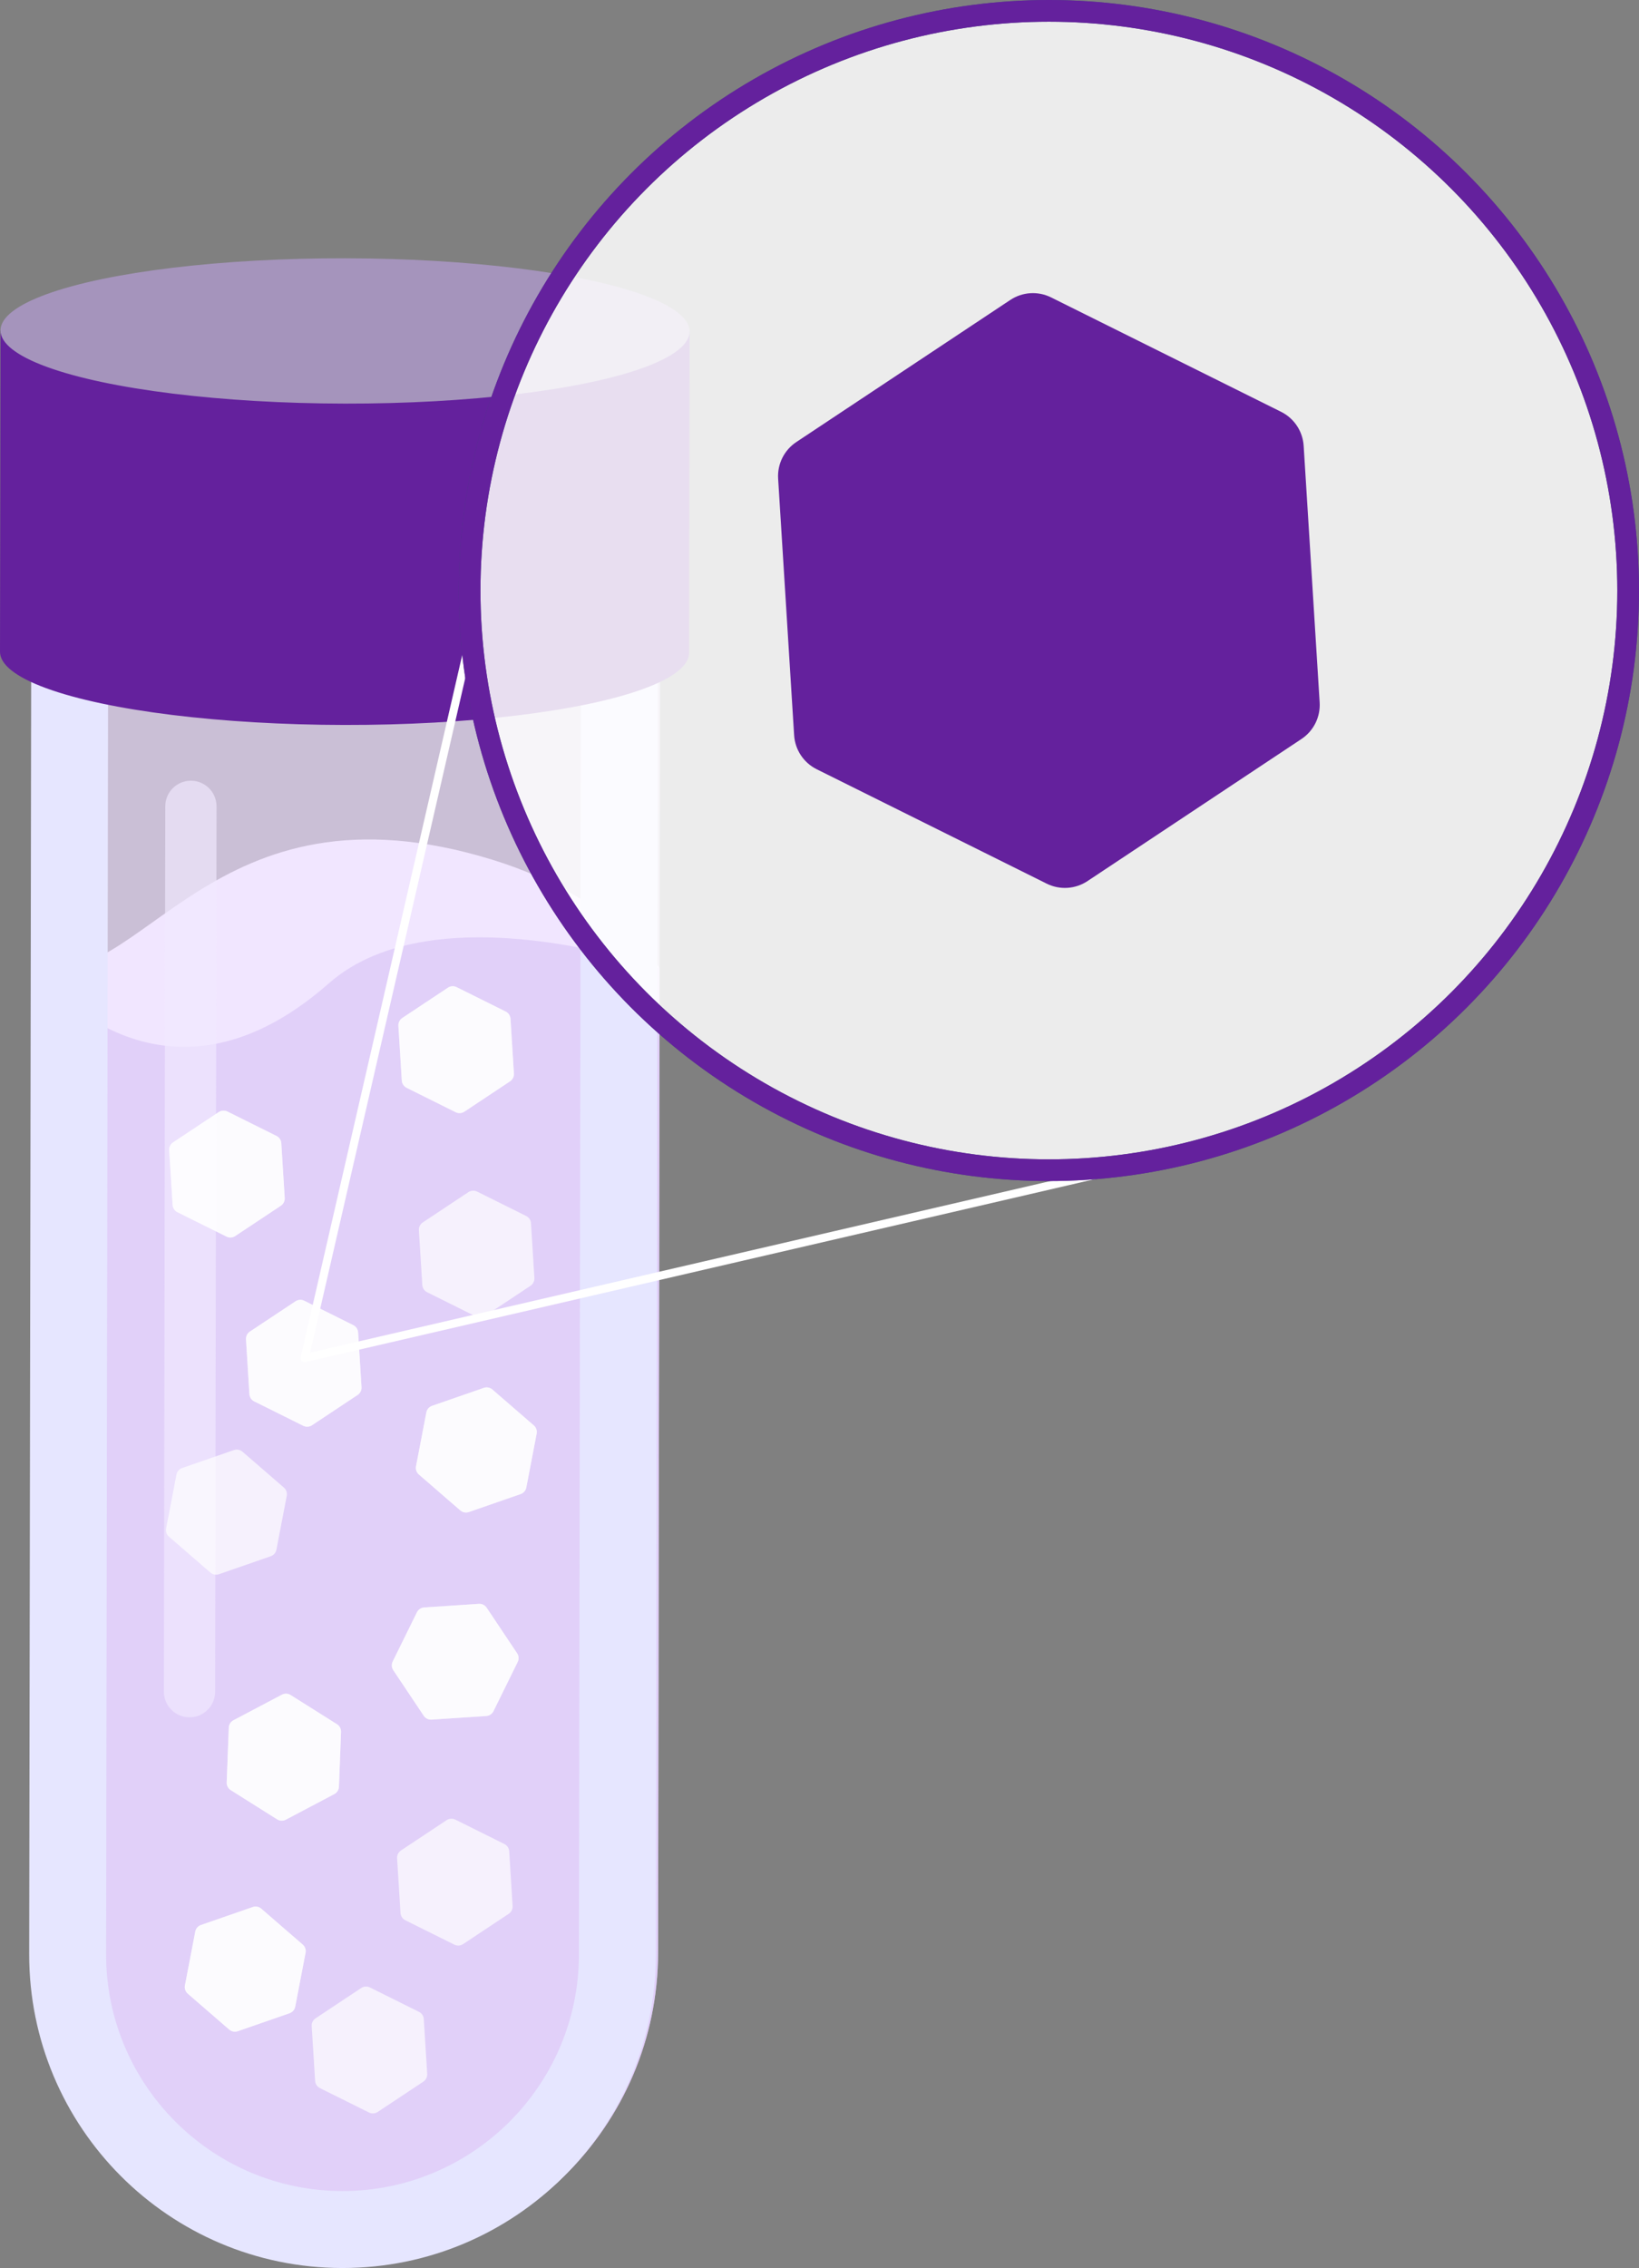 <?xml version="1.0" encoding="UTF-8"?>
<svg id="uuid-d3db69ff-65dc-4042-bb2e-192b4ccf1ce5" data-name="Capa 2" xmlns="http://www.w3.org/2000/svg" width="557.211" height="770.519" viewBox="0 0 557.211 770.519">
  <rect x="0" y="0" width="557.211" height="770.519" fill="#808080" stroke="none"/>
  <g id="uuid-64bf2a13-e2c1-4d03-a025-382f163e4e6c" data-name="Capa 1">
    <g>
      <g>
        <g>
          <path d="M10.964,193.56h213.044v469.683c0,58.791-47.731,106.522-106.522,106.522h-0c-58.791,0-106.522-47.731-106.522-106.522V193.56h0Z" transform="translate(.752 -.183) rotate(.089)" fill="#cabfd6" stroke-width="0"/>
          <g>
            <path d="M11.203,328.65l-.522,334.426c-.092,58.832,47.526,106.596,106.355,106.688s106.596-47.523,106.688-106.355l.522-334.426-17.042-8.383-75.924-12.117-71.573,29.029-48.504-8.862Z" fill="#e5d4ff" opacity=".85" stroke-width="0"/>
            <path d="M11.203,328.65s41.974,56.977,100.61,5.411c36.255-31.884,112.434-5.079,112.434-5.079,0,0-15.881-24.278-56.808-36.889-96.135-29.623-119.213,46.284-156.236,36.557Z" fill="#f1e6ff" stroke-width="0"/>
          </g>
          <path d="M36.764,220.337l160.747.251-.692,443.533c-.069,44.249-36.123,80.248-80.37,80.248l-.129-0c-44.318-.069-80.317-36.181-80.248-80.499l.692-443.534M10.657,194.148l-.733,469.682c-.092,58.83,47.525,106.596,106.356,106.688h.001c.058 0.0.112 0.0.17 0,58.751,0,106.426-47.583,106.518-106.356l.732-469.682-213.043-.333h0Z" fill="#e6e6ff" stroke-width="0"/>
        </g>
        <line x1="64.43" y1="574.714" x2="64.899" y2="273.946" fill="none" opacity=".65" stroke="#f2e9ff" stroke-linecap="round" stroke-miterlimit="10" stroke-width="17.432"/>
      </g>
      <g>
        <ellipse cx="117.136" cy="221.608" rx="24.685" ry="117.136" transform="translate(-104.655 338.399) rotate(-89.911)" fill="#64219d" stroke-width="0"/>
        <rect x=".085" y="112.433" width="234.273" height="109.176" transform="translate(.261 -.183) rotate(.089)" fill="#64219d" stroke-width="0"/>
        <ellipse cx="117.306" cy="112.433" rx="24.685" ry="117.136" transform="translate(4.691 229.564) rotate(-89.911)" fill="#a594bc" stroke-width="0"/>
      </g>
      <g>
        <path d="M178.882,413.109l-16.68-8.291c-.947-.471-2.074-.401-2.956.184l-15.52,10.299c-.882.585-1.384,1.596-1.318,2.652l1.159,18.59c.066,1.056.69,1.997,1.638,2.468l16.679,8.291c.948.471,2.074.401,2.956-.184l15.52-10.299c.881-.585,1.384-1.596,1.318-2.652l-1.159-18.59c-.066-1.056-.69-1.997-1.637-2.468Z" fill="#fff" opacity=".7" stroke-width="0"/>
        <path d="M93.999,385.917l-16.68-8.291c-.947-.471-2.074-.401-2.956.184l-15.52,10.299c-.881.585-1.384,1.596-1.318,2.652l1.159,18.59c.066,1.056.69,1.997,1.638,2.468l16.679,8.291c.948.471,2.074.401,2.956-.184l15.52-10.299c.881-.585,1.384-1.596,1.318-2.652l-1.159-18.59c-.066-1.056-.69-1.997-1.637-2.468Z" fill="#fff" opacity=".7" stroke-width="0"/>
        <path d="M171.475,626.471l-16.68-8.291c-.948-.471-2.074-.401-2.956.184l-15.52,10.299c-.882.585-1.384,1.596-1.318,2.652l1.159,18.59c.066,1.056.69,1.997,1.638,2.468l16.679,8.291c.947.471,2.074.401,2.956-.184l15.52-10.299c.882-.585,1.384-1.596,1.318-2.652l-1.159-18.59c-.066-1.056-.69-1.997-1.637-2.468Z" fill="#fff" opacity=".7" stroke-width="0"/>
        <path d="M115.228,607.006l.712-18.613c.04-1.057-.486-2.056-1.382-2.619l-15.763-9.923c-.895-.564-2.023-.607-2.959-.113l-16.475,8.69c-.936.494-1.537,1.449-1.578,2.506l-.712,18.612c-.04,1.057.486,2.056,1.382,2.62l15.763,9.923c.895.564,2.023.607,2.959.113l16.475-8.69c.936-.494,1.537-1.449,1.578-2.506Z" fill="#fff" opacity=".7" stroke-width="0"/>
        <path d="M120.109,450.194l-16.68-8.291c-.948-.471-2.074-.401-2.956.184l-15.52,10.299c-.882.585-1.384,1.596-1.318,2.652l1.159,18.59c.066,1.056.69,1.997,1.637,2.468l16.679,8.291c.947.471,2.074.401,2.956-.184l15.52-10.299c.881-.585,1.384-1.596,1.318-2.652l-1.159-18.59c-.066-1.056-.69-1.997-1.637-2.468Z" fill="#fff" opacity=".7" stroke-width="0"/>
        <path d="M171.916,343.657l-16.68-8.291c-.947-.471-2.074-.401-2.956.184l-15.52,10.299c-.882.585-1.384,1.596-1.318,2.652l1.159,18.59c.066,1.056.69,1.997,1.638,2.468l16.679,8.291c.948.471,2.074.401,2.956-.184l15.52-10.299c.882-.585,1.384-1.596,1.318-2.652l-1.159-18.59c-.066-1.056-.69-1.997-1.637-2.468Z" fill="#fff" opacity=".7" stroke-width="0"/>
        <path d="M142.441,683.493l-16.679-8.291c-.948-.471-2.074-.401-2.956.184l-15.52,10.299c-.882.585-1.384,1.596-1.318,2.652l1.159,18.59c.066,1.056.69,1.997,1.637,2.468l16.679,8.291c.947.471,2.074.401,2.956-.184l15.52-10.299c.881-.585,1.384-1.596,1.318-2.652l-1.159-18.59c-.066-1.056-.69-1.997-1.638-2.468Z" fill="#fff" opacity=".7" stroke-width="0"/>
        <path d="M164.485,471.505l-17.599,6.102c-1.0.347-1.738,1.2-1.938,2.239l-3.515,18.292c-.2,1.039.17,2.106.97,2.798l14.084,12.19c.8.692,1.909.905,2.908.559l17.598-6.102c1-.347,1.738-1.2,1.938-2.239l3.515-18.292c.2-1.039-.17-2.106-.97-2.798l-14.084-12.19c-.8-.692-1.909-.905-2.908-.559Z" fill="#fff" opacity=".7" stroke-width="0"/>
        <path d="M141.742,547.754l-8.231,16.709c-.468.949-.393,2.075.195,2.955l10.355,15.483c.588.879,1.601,1.378,2.656,1.309l18.586-1.226c1.056-.07,1.994-.697,2.462-1.646l8.231-16.709c.468-.949.393-2.075-.195-2.955l-10.355-15.483c-.588-.879-1.601-1.378-2.657-1.309l-18.586,1.226c-1.056.07-1.994.697-2.462,1.646Z" fill="#fff" opacity=".7" stroke-width="0"/>
        <path d="M79.527,492.631l-17.599,6.102c-1.0.347-1.738,1.2-1.938,2.239l-3.515,18.292c-.2,1.039.17,2.106.97,2.798l14.084,12.19c.8.692,1.909.905,2.908.559l17.598-6.102c1-.347,1.738-1.2,1.938-2.239l3.515-18.292c.2-1.039-.17-2.106-.97-2.798l-14.084-12.19c-.8-.692-1.909-.905-2.908-.559Z" fill="#fff" opacity=".7" stroke-width="0"/>
        <path d="M85.922,647.883l-17.599,6.102c-1.0.347-1.738,1.2-1.938,2.239l-3.515,18.292c-.2,1.039.17,2.106.97,2.798l14.084,12.19c.8.692,1.909.905,2.908.559l17.598-6.102c1-.347,1.738-1.2,1.938-2.239l3.515-18.292c.2-1.039-.17-2.106-.97-2.798l-14.084-12.19c-.8-.692-1.909-.905-2.908-.559Z" fill="#fff" opacity=".7" stroke-width="0"/>
      </g>
      <g>
        <path d="M93.999,385.917l-16.68-8.291c-.947-.471-2.074-.401-2.956.184l-15.52,10.299c-.881.585-1.384,1.596-1.318,2.652l1.159,18.59c.066,1.056.69,1.997,1.638,2.468l16.679,8.291c.948.471,2.074.401,2.956-.184l15.52-10.299c.881-.585,1.384-1.596,1.318-2.652l-1.159-18.59c-.066-1.056-.69-1.997-1.637-2.468Z" fill="#fff" opacity=".7" stroke-width="0"/>
        <path d="M115.228,607.006l.712-18.613c.04-1.057-.486-2.056-1.382-2.619l-15.763-9.923c-.895-.564-2.023-.607-2.959-.113l-16.475,8.69c-.936.494-1.537,1.449-1.578,2.506l-.712,18.612c-.04,1.057.486,2.056,1.382,2.62l15.763,9.923c.895.564,2.023.607,2.959.113l16.475-8.69c.936-.494,1.537-1.449,1.578-2.506Z" fill="#fff" opacity=".7" stroke-width="0"/>
        <path d="M120.109,450.194l-16.68-8.291c-.948-.471-2.074-.401-2.956.184l-15.52,10.299c-.882.585-1.384,1.596-1.318,2.652l1.159,18.59c.066,1.056.69,1.997,1.637,2.468l16.679,8.291c.947.471,2.074.401,2.956-.184l15.52-10.299c.881-.585,1.384-1.596,1.318-2.652l-1.159-18.59c-.066-1.056-.69-1.997-1.637-2.468Z" fill="#fff" opacity=".7" stroke-width="0"/>
        <path d="M171.916,343.657l-16.68-8.291c-.947-.471-2.074-.401-2.956.184l-15.52,10.299c-.882.585-1.384,1.596-1.318,2.652l1.159,18.59c.066,1.056.69,1.997,1.638,2.468l16.679,8.291c.948.471,2.074.401,2.956-.184l15.52-10.299c.882-.585,1.384-1.596,1.318-2.652l-1.159-18.59c-.066-1.056-.69-1.997-1.637-2.468Z" fill="#fff" opacity=".7" stroke-width="0"/>
        <path d="M164.485,471.505l-17.599,6.102c-1.0.347-1.738,1.2-1.938,2.239l-3.515,18.292c-.2,1.039.17,2.106.97,2.798l14.084,12.19c.8.692,1.909.905,2.908.559l17.598-6.102c1-.347,1.738-1.2,1.938-2.239l3.515-18.292c.2-1.039-.17-2.106-.97-2.798l-14.084-12.19c-.8-.692-1.909-.905-2.908-.559Z" fill="#fff" opacity=".7" stroke-width="0"/>
        <path d="M141.742,547.754l-8.231,16.709c-.468.949-.393,2.075.195,2.955l10.355,15.483c.588.879,1.601,1.378,2.656,1.309l18.586-1.226c1.056-.07,1.994-.697,2.462-1.646l8.231-16.709c.468-.949.393-2.075-.195-2.955l-10.355-15.483c-.588-.879-1.601-1.378-2.657-1.309l-18.586,1.226c-1.056.07-1.994.697-2.462,1.646Z" fill="#fff" opacity=".7" stroke-width="0"/>
        <path d="M85.922,647.883l-17.599,6.102c-1.0.347-1.738,1.2-1.938,2.239l-3.515,18.292c-.2,1.039.17,2.106.97,2.798l14.084,12.19c.8.692,1.909.905,2.908.559l17.598-6.102c1-.347,1.738-1.2,1.938-2.239l3.515-18.292c.2-1.039-.17-2.106-.97-2.798l-14.084-12.19c-.8-.692-1.909-.905-2.908-.559Z" fill="#fff" opacity=".7" stroke-width="0"/>
      </g>
      <polyline points="159.631 217.868 103.578 461.395 397.998 393.19" fill="none" stroke="#fff" stroke-linejoin="round" stroke-width="2.765"/>
      <g>
        <circle cx="356.591" cy="200.62" r="196.933" fill="#fff" opacity=".85" stroke="#384977" stroke-miterlimit="10" stroke-width="7.373"/>
        <circle cx="356.591" cy="200.62" r="196.933" fill="none" stroke="#64219d" stroke-miterlimit="10" stroke-width="7.373"/>
        <path d="M435.53,139.905l-78.195-38.87c-4.441-2.208-9.723-1.878-13.856.864l-72.758,48.283c-4.133,2.743-6.488,7.482-6.18,12.432l5.436,87.153c.309,4.951,3.235,9.361,7.677,11.569l78.193,38.867c4.442,2.208,9.724,1.878,13.857-.864l72.757-48.283c4.133-2.743,6.488-7.481,6.18-12.432l-5.435-87.152c-.309-4.95-3.235-9.36-7.677-11.568Z" fill="#64219d" stroke-width="0"/>
      </g>
    </g>
  </g>
</svg>